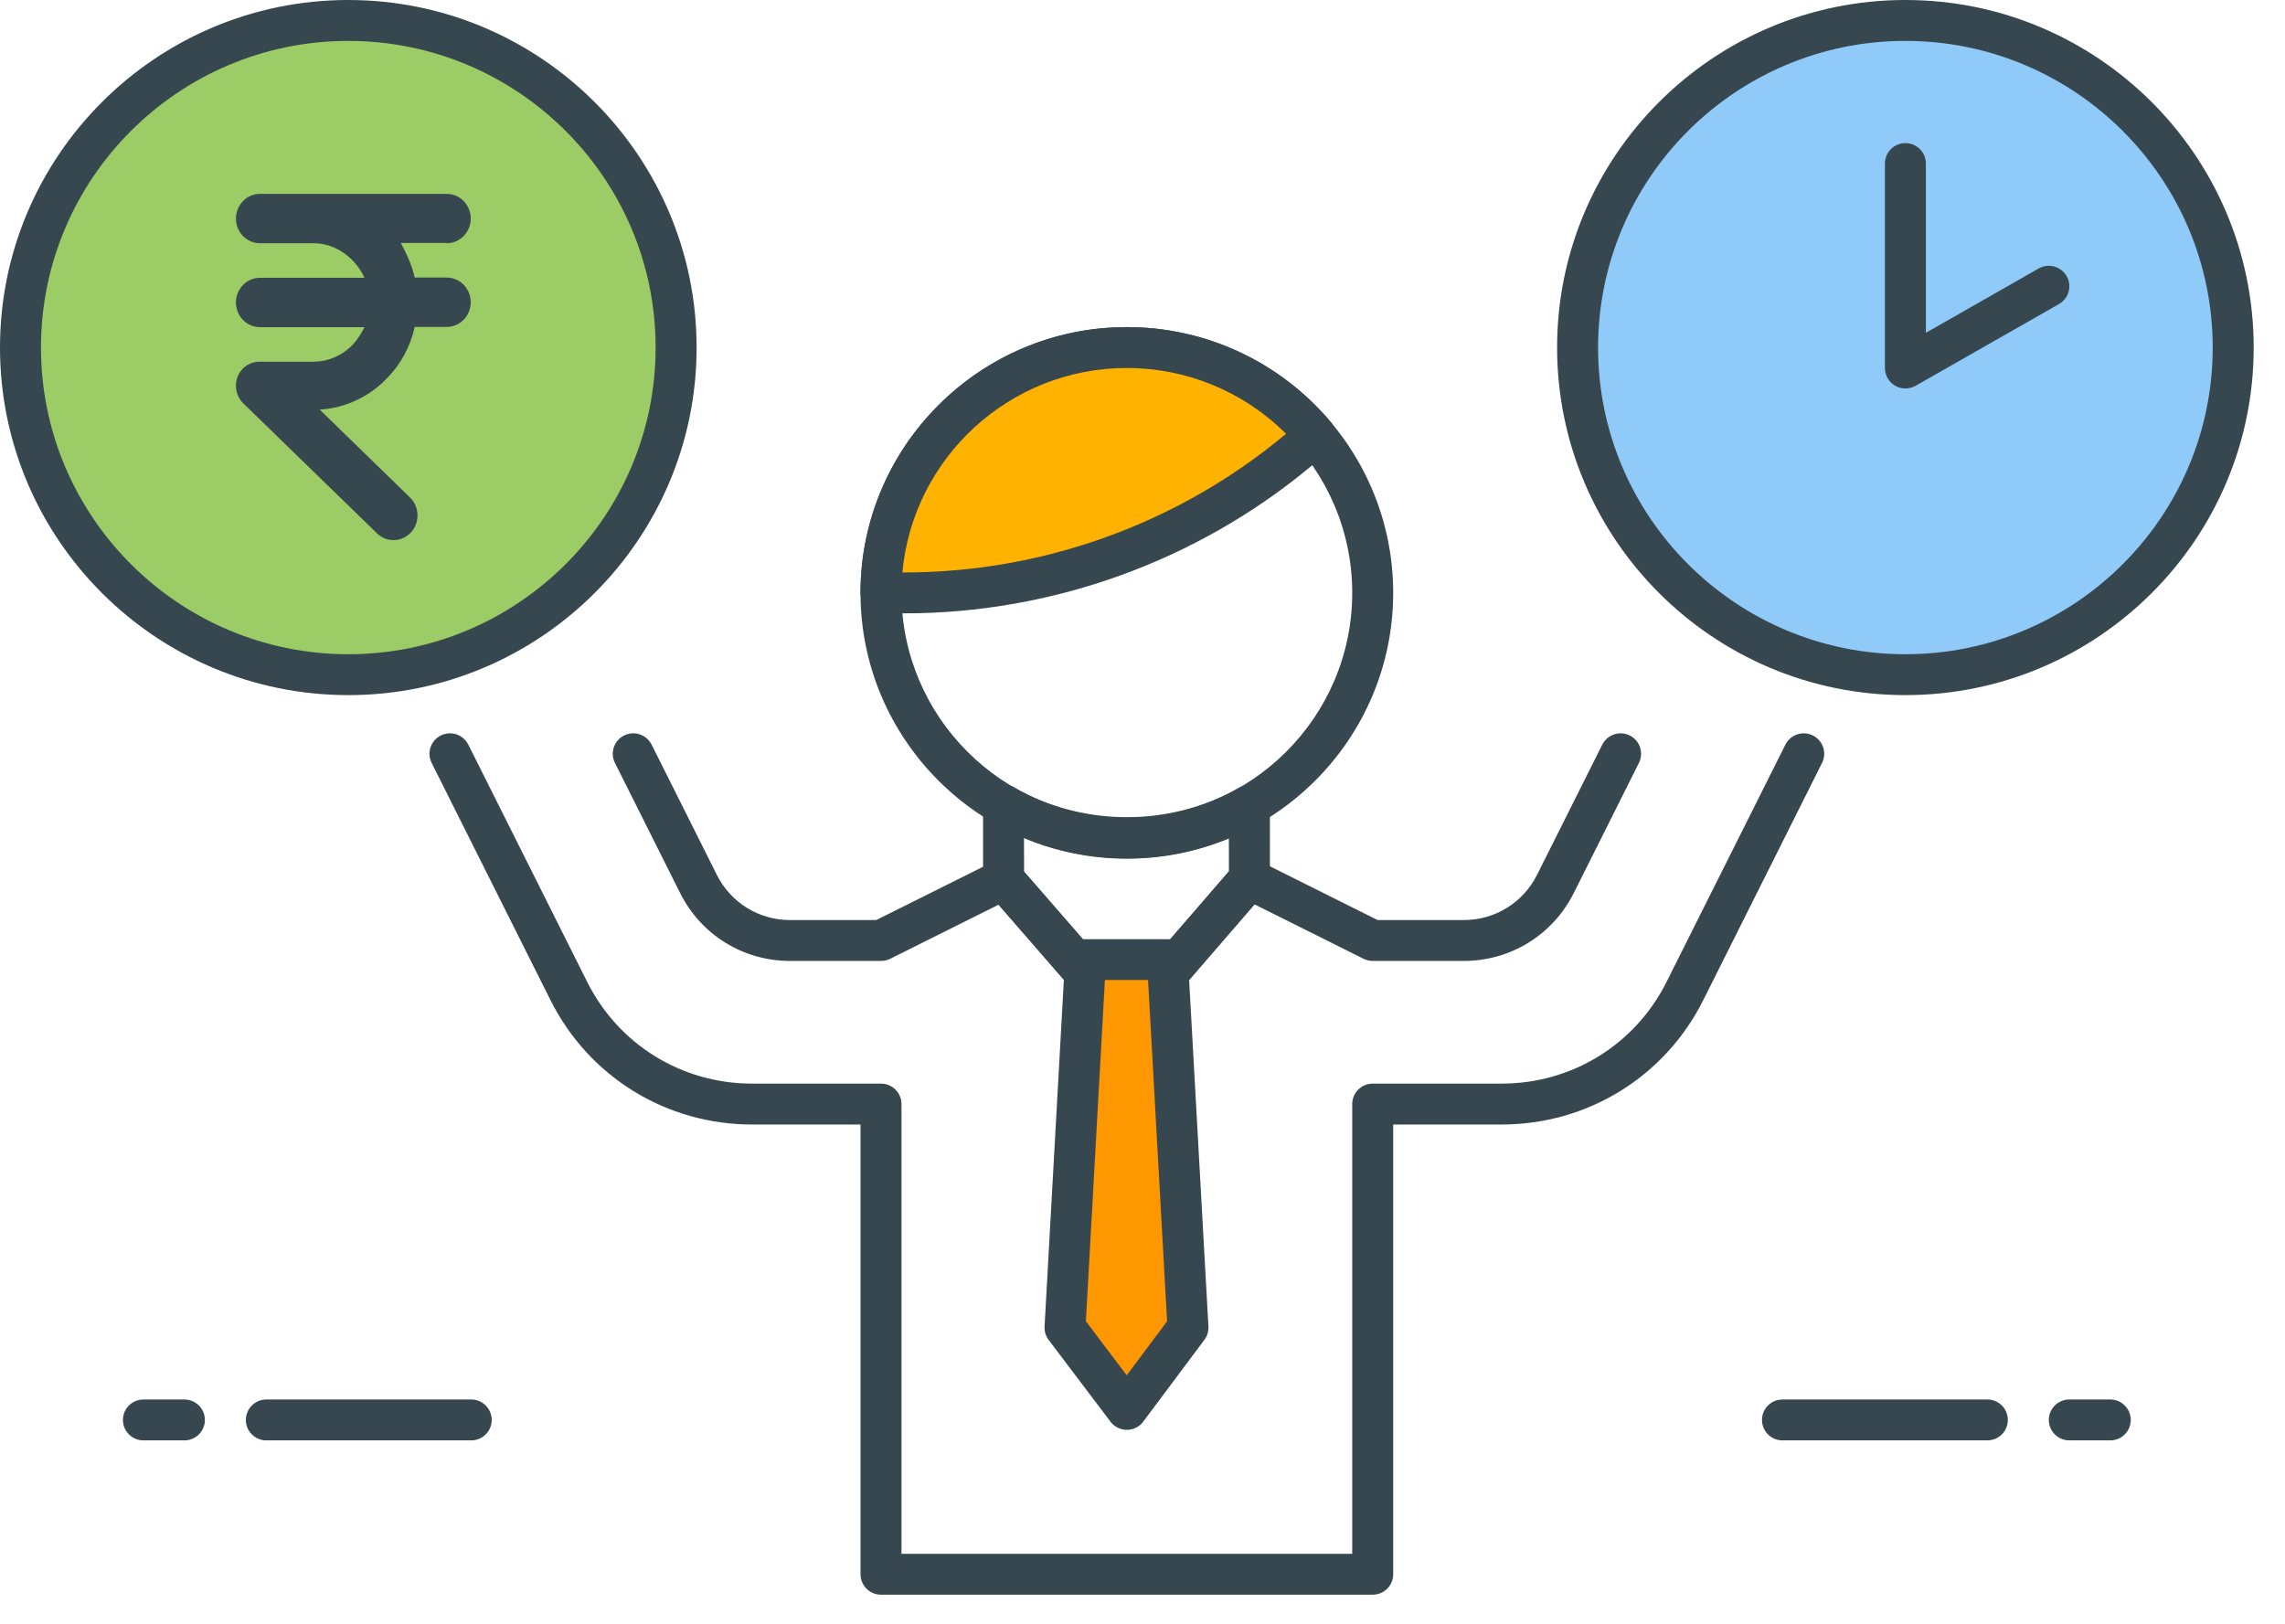 <?xml version="1.0" encoding="UTF-8"?>
<svg width="128px" height="91px" viewBox="0 0 128 91" version="1.1" xmlns="http://www.w3.org/2000/svg" xmlns:xlink="http://www.w3.org/1999/xlink">
    <title>0CB9C6FC-324F-4544-BD4B-587F39AE3ABC@2x</title>
    <g id="final" stroke="none" stroke-width="1" fill="none" fill-rule="evenodd">
        <g id="Home_page_scroll2" transform="translate(-657, -1405)" fill-rule="nonzero">
            <g id="How-does-it-work?" transform="translate(0, 981)">
                <g id="028-businessman-18" transform="translate(657, 424)">
                    <g id="Group" transform="translate(6.886, 78.405)" fill="#37474F">
                        <path d="M19.511,2.291 L8.034,2.291 C7.4,2.291 6.886,1.778 6.886,1.145 C6.886,0.513 7.4,0 8.034,0 L19.511,0 C20.144,0 20.659,0.513 20.659,1.145 C20.659,1.778 20.144,2.291 19.511,2.291 Z" id="Path"></path>
                        <path d="M3.443,2.291 L1.148,2.291 C0.514,2.291 0,1.778 0,1.145 C0,0.513 0.514,0 1.148,0 L3.443,0 C4.077,0 4.591,0.513 4.591,1.145 C4.591,1.778 4.077,2.291 3.443,2.291 Z" id="Path"></path>
                        <path d="M104.441,2.291 L92.964,2.291 C92.33,2.291 91.816,1.778 91.816,1.145 C91.816,0.513 92.33,0 92.964,0 L104.441,0 C105.074,0 105.588,0.513 105.588,1.145 C105.588,1.778 105.074,2.291 104.441,2.291 Z" id="Path"></path>
                        <path d="M111.327,2.291 L109.031,2.291 C108.398,2.291 107.884,1.778 107.884,1.145 C107.884,0.513 108.398,0 109.031,0 L111.327,0 C111.96,0 112.474,0.513 112.474,1.145 C112.474,1.778 111.96,2.291 111.327,2.291 Z" id="Path"></path>
                    </g>
                    <ellipse id="Oval" fill="#9CCC65" cx="19.511" cy="19.472" rx="18.363" ry="18.326"></ellipse>
                    <g id="Group" fill="#37474F">
                        <path d="M19.511,38.943 C8.752,38.943 0,30.209 0,19.472 C0,8.735 8.752,0 19.511,0 C30.269,0 39.022,8.735 39.022,19.472 C39.022,30.209 30.269,38.943 19.511,38.943 Z M19.511,2.291 C10.017,2.291 2.295,9.997 2.295,19.472 C2.295,28.946 10.017,36.653 19.511,36.653 C29.005,36.653 36.726,28.946 36.726,19.472 C36.726,9.997 29.005,2.291 19.511,2.291 Z" id="Shape"></path>
                        <path d="M25.029,15.549 L23.232,15.549 C23.072,14.858 22.817,14.305 22.455,13.614 L25.029,13.614 L25.029,13.627 C25.767,13.627 26.37,13.005 26.37,12.245 C26.37,11.484 25.767,10.862 25.029,10.862 L14.558,10.862 C13.82,10.862 13.217,11.484 13.217,12.245 C13.217,13.005 13.82,13.627 14.558,13.627 L17.561,13.627 C18.821,13.627 19.907,14.457 20.417,15.563 L14.558,15.563 C13.82,15.563 13.217,16.185 13.217,16.946 C13.217,17.706 13.82,18.329 14.558,18.329 L20.417,18.329 C20.243,18.674 20.041,18.992 19.787,19.283 C19.197,19.905 18.392,20.264 17.561,20.264 L14.558,20.264 C13.834,20.25 13.23,20.831 13.217,21.578 C13.204,21.965 13.364,22.338 13.633,22.601 L21.127,29.888 C21.677,30.413 22.522,30.372 23.031,29.819 C23.527,29.265 23.501,28.394 22.978,27.883 L17.91,22.947 C19.331,22.864 20.672,22.241 21.677,21.191 C22.455,20.403 22.991,19.407 23.232,18.315 L25.029,18.315 C25.767,18.315 26.37,17.692 26.37,16.932 C26.37,16.172 25.767,15.549 25.029,15.549 Z" id="Path"></path>
                    </g>
                    <ellipse id="Oval" fill="#90CAF9" cx="106.736" cy="19.472" rx="18.363" ry="18.326"></ellipse>
                    <g id="Group" transform="translate(48.203, 0)" fill="#37474F">
                        <path d="M58.533,38.943 C47.774,38.943 39.022,30.209 39.022,19.472 C39.022,8.735 47.774,0 58.533,0 C69.291,0 78.043,8.735 78.043,19.472 C78.043,30.209 69.291,38.943 58.533,38.943 Z M58.533,2.291 C49.039,2.291 41.317,9.997 41.317,19.472 C41.317,28.946 49.039,36.653 58.533,36.653 C68.026,36.653 75.748,28.946 75.748,19.472 C75.748,9.997 68.026,2.291 58.533,2.291 Z" id="Shape"></path>
                        <path d="M58.533,21.762 C58.333,21.762 58.133,21.712 57.956,21.609 C57.603,21.403 57.385,21.027 57.385,20.617 L57.385,9.163 C57.385,8.531 57.899,8.018 58.533,8.018 C59.166,8.018 59.68,8.531 59.68,9.163 L59.68,18.645 L65.997,15.041 C66.539,14.732 67.244,14.915 67.565,15.47 C67.879,16.017 67.689,16.718 67.136,17.034 L59.102,21.616 C58.925,21.714 58.73,21.762 58.533,21.762 Z" id="Path"></path>
                        <path d="M14.92,48.107 C6.693,48.107 0,41.427 0,33.216 C0,25.006 6.693,18.326 14.92,18.326 C23.147,18.326 29.84,25.006 29.84,33.216 C29.84,41.427 23.147,48.107 14.92,48.107 Z M14.92,20.617 C7.958,20.617 2.295,26.271 2.295,33.216 C2.295,40.162 7.958,45.816 14.92,45.816 C21.88,45.816 27.545,40.162 27.545,33.216 C27.545,26.271 21.88,20.617 14.92,20.617 Z" id="Shape"></path>
                    </g>
                    <path d="M72.672,25.27 L73.698,24.417 C71.173,21.396 67.374,19.472 63.123,19.472 C55.516,19.472 49.351,25.625 49.351,33.216 L50.65,33.216 C58.696,33.216 66.488,30.406 72.672,25.27 Z" id="Path" fill="#FFB300"></path>
                    <g id="Group" transform="translate(23.815, 18.326)" fill="#37474F">
                        <path d="M26.835,16.036 L25.536,16.036 C24.903,16.036 24.389,15.522 24.389,14.89 C24.389,6.68 31.082,0 39.309,0 C43.746,0 47.919,1.954 50.765,5.358 C50.96,5.592 51.054,5.892 51.027,6.194 C50.999,6.499 50.852,6.778 50.616,6.973 L49.59,7.825 L49.59,7.825 C43.213,13.119 35.133,16.036 26.835,16.036 Z M26.734,13.745 L26.835,13.745 C34.596,13.745 42.157,11.019 48.123,6.061 L48.226,5.977 C45.867,3.622 42.676,2.291 39.309,2.291 C32.735,2.291 27.318,7.331 26.734,13.745 Z" id="Shape"></path>
                        <path d="M39.304,40.006 C38.971,40.006 38.657,39.864 38.439,39.612 L32.124,32.357 L26.053,35.388 C25.894,35.466 25.718,35.509 25.539,35.509 L20.445,35.509 C17.819,35.509 15.459,34.053 14.287,31.711 L10.632,24.415 C10.348,23.849 10.579,23.16 11.146,22.878 C11.713,22.594 12.402,22.828 12.687,23.391 L16.341,30.687 C17.124,32.25 18.696,33.219 20.447,33.219 L25.27,33.219 L31.895,29.913 C32.363,29.684 32.93,29.789 33.274,30.186 L39.304,37.111 L45.309,30.167 C45.653,29.771 46.225,29.661 46.693,29.892 L53.356,33.219 L58.179,33.219 C59.931,33.219 61.503,32.247 62.286,30.687 L65.94,23.391 C66.224,22.828 66.913,22.596 67.48,22.878 C68.047,23.16 68.277,23.849 67.994,24.415 L64.34,31.711 C63.165,34.053 60.805,35.509 58.179,35.509 L53.081,35.509 C52.902,35.509 52.728,35.466 52.567,35.388 L46.459,32.339 L40.172,39.61 C39.954,39.86 39.639,40.006 39.304,40.006 L39.304,40.006 Z" id="Path"></path>
                        <path d="M53.081,71.014 L25.536,71.014 C24.903,71.014 24.389,70.501 24.389,69.869 L24.389,44.673 L18.315,44.673 C13.502,44.673 9.177,42.004 7.024,37.709 L0.365,24.415 C0.08,23.849 0.312,23.162 0.879,22.878 C1.448,22.594 2.135,22.828 2.419,23.391 L9.078,36.685 C10.839,40.199 14.378,42.382 18.315,42.382 L25.536,42.382 C26.17,42.382 26.684,42.895 26.684,43.527 L26.684,68.724 L51.933,68.724 L51.933,43.527 C51.933,42.895 52.448,42.382 53.081,42.382 L60.302,42.382 C64.239,42.382 67.781,40.199 69.541,36.685 L76.198,23.391 C76.483,22.828 77.171,22.596 77.738,22.878 C78.305,23.16 78.535,23.849 78.252,24.415 L71.596,37.709 C69.443,42.004 65.114,44.673 60.302,44.673 L54.229,44.673 L54.229,69.869 C54.229,70.501 53.715,71.014 53.081,71.014 Z" id="Path"></path>
                        <path d="M39.297,40.015 C38.964,40.015 38.648,39.873 38.43,39.619 L31.536,31.686 C31.355,31.478 31.256,31.214 31.256,30.937 L31.254,26.768 C31.254,26.358 31.472,25.98 31.828,25.774 C32.186,25.572 32.624,25.57 32.978,25.778 C36.818,28.007 41.751,28.016 45.6,25.803 C45.954,25.602 46.395,25.6 46.748,25.806 C47.102,26.01 47.322,26.388 47.322,26.798 L47.324,30.916 C47.324,31.191 47.225,31.455 47.046,31.663 L40.167,39.619 C39.949,39.869 39.632,40.015 39.297,40.015 L39.297,40.015 Z M33.552,30.509 L39.295,37.118 L45.027,30.488 L45.024,28.635 C41.391,30.144 37.179,30.138 33.547,28.614 L33.552,30.509 Z" id="Shape"></path>
                    </g>
                    <polygon id="Path" fill="#FF9700" points="66.546 74.377 63.123 78.959 59.66 74.377 60.807 53.76 65.398 53.76"></polygon>
                    <g id="Group" transform="translate(57.458, 52.402)" fill="#37474F">
                        <path d="M5.665,27.702 C5.305,27.702 4.965,27.535 4.749,27.247 L1.285,22.665 C1.122,22.45 1.04,22.182 1.056,21.914 L2.204,1.297 C2.238,0.687 2.741,0.213 3.349,0.213 L7.94,0.213 C8.548,0.213 9.053,0.687 9.087,1.297 L10.235,21.914 C10.251,22.179 10.171,22.445 10.008,22.66 L6.585,27.242 C6.37,27.531 6.03,27.702 5.67,27.702 C5.665,27.702 5.665,27.702 5.665,27.702 Z M3.37,21.618 L5.658,24.647 L7.919,21.623 L6.854,2.502 L4.435,2.502 L3.37,21.618 Z" id="Shape"></path>
                    </g>
                </g>
            </g>
        </g>
    </g>
</svg>